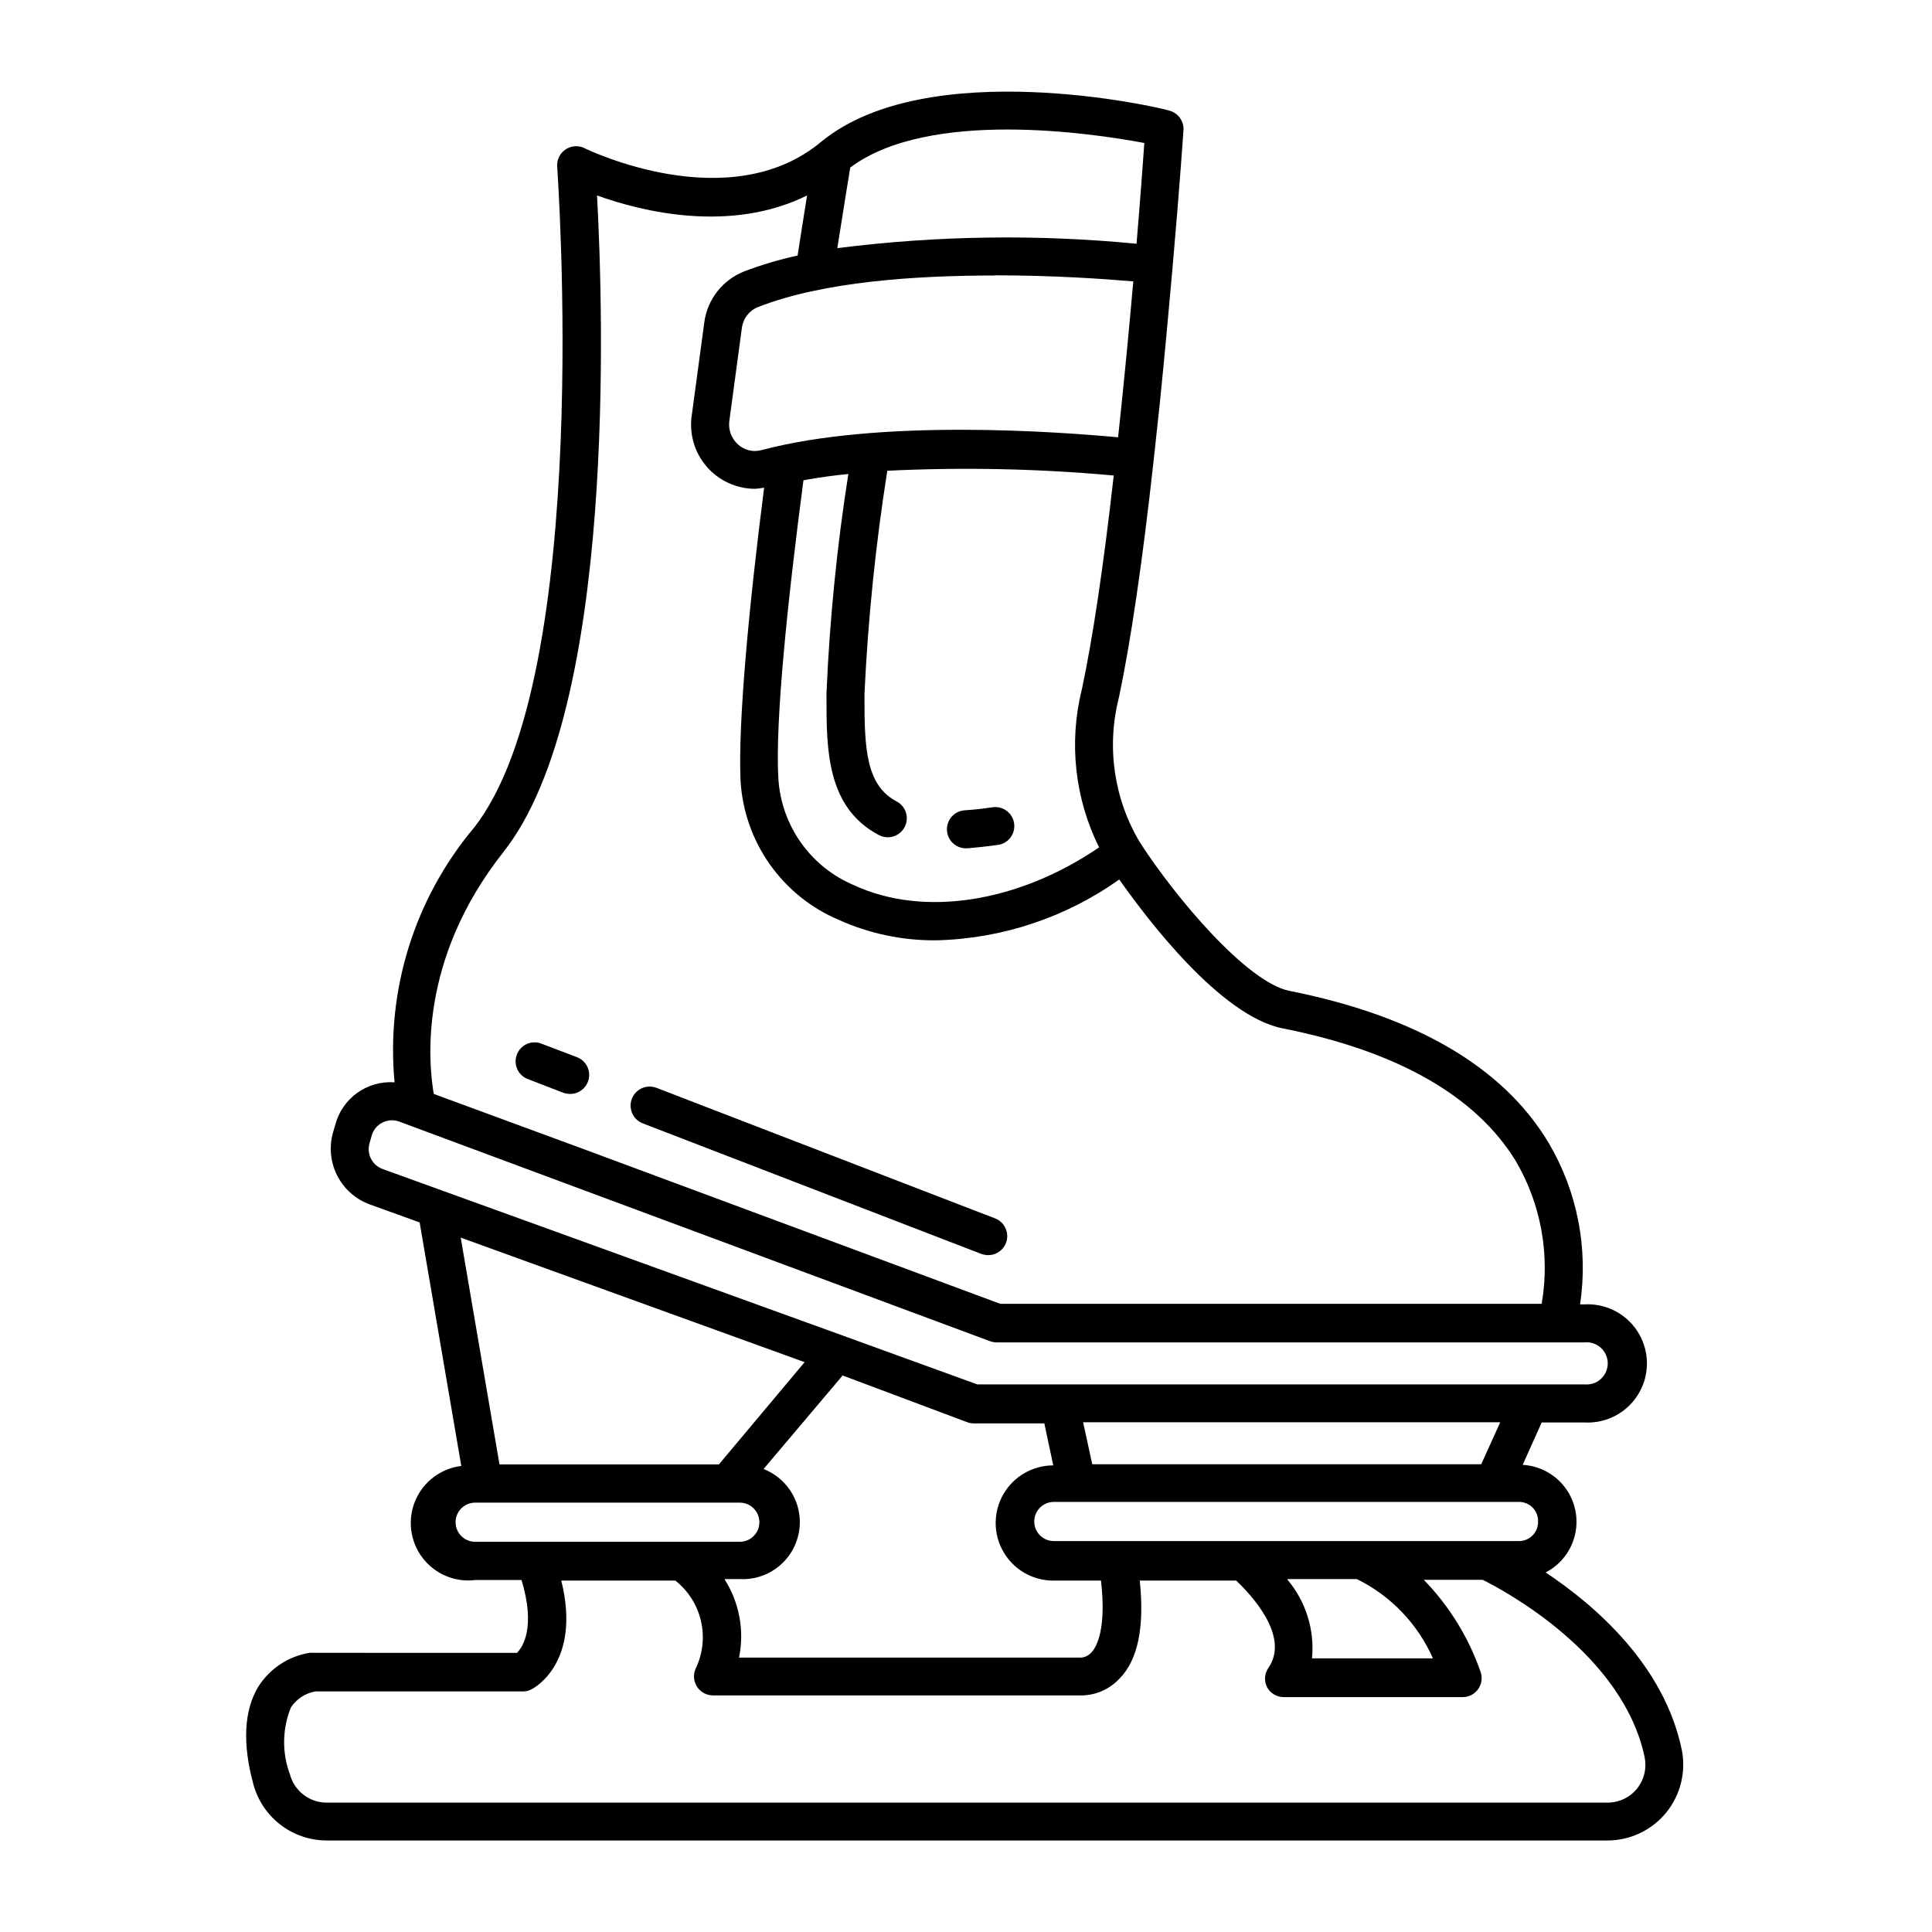 <?xml version="1.0" encoding="UTF-8"?>
<!-- Uploaded to: ICON Repo, www.svgrepo.com, Generator: ICON Repo Mixer Tools -->
<svg fill="#000000" width="800px" height="800px" version="1.1" viewBox="144 144 512 512" xmlns="http://www.w3.org/2000/svg">
 <g>
  <path d="m230.57 631.75h339.32c6.098 0.023 11.879-2.719 15.719-7.457 3.75-4.644 5.242-10.719 4.082-16.574-4.684-22.57-23.074-38.34-36.074-47.004 3.953-2.047 6.805-5.727 7.793-10.066 0.988-4.34 0.016-8.895-2.66-12.449-2.676-3.555-6.785-5.75-11.227-6l5.039-11.234h11.336-0.004c4.305 0.242 8.516-1.297 11.648-4.258 3.133-2.957 4.91-7.078 4.91-11.387 0-4.309-1.777-8.43-4.91-11.391-3.133-2.957-7.344-4.496-11.648-4.254h-1.16 0.004c2.219-14.789-0.715-29.891-8.312-42.773-12.043-20.152-35.266-33.656-68.668-40.305-11.285-2.215-30.23-24.738-39.598-39.246h-0.004c-6.945-11.543-8.977-25.387-5.644-38.441 3.125-14.762 6.246-35.922 9.219-62.926 0.555-5.039 1.059-9.723 1.562-14.461 1.461-14.207 2.621-27.406 3.477-36.98 1.863-21.105 2.871-36.219 2.871-36.219 0.066-2.387-1.555-4.492-3.879-5.039-2.617-0.906-63.832-14.863-92.043 8.211-24.383 20.453-62.121 2.066-62.523 1.914-1.656-0.949-3.707-0.883-5.297 0.176-1.59 1.055-2.445 2.918-2.211 4.812 0 1.309 9.723 134.77-22.168 175.07-15.695 18.758-23.238 43.008-20.957 67.359-3.527-0.254-7.031 0.734-9.902 2.797-2.875 2.062-4.93 5.066-5.816 8.488l-0.605 2.066c-1.066 3.809-0.656 7.879 1.145 11.398s4.867 6.231 8.578 7.594l13.25 4.785 11.035 64.539c-5.402 0.656-10.039 4.144-12.172 9.148-2.129 5.008-1.43 10.77 1.84 15.117s8.609 6.621 14.008 5.965h12.293c3.777 12.496 0.352 17.734-1.211 19.297l-53.957-0.004c-0.348-0.047-0.707-0.047-1.055 0-5.566 0.922-10.473 4.164-13.504 8.918-3.828 6.246-4.281 15.113-1.359 25.844v0.004c1.141 4.285 3.668 8.074 7.184 10.781 3.516 2.707 7.824 4.176 12.262 4.18zm321.03-84.387c0 1.336-0.531 2.617-1.473 3.562-0.945 0.945-2.227 1.477-3.562 1.477h-123.29c-2.863 0-5.188-2.324-5.188-5.191 0-2.863 2.324-5.188 5.188-5.188h123.13c1.414-0.047 2.785 0.508 3.773 1.523 0.988 1.016 1.5 2.402 1.414 3.816zm-66.402 15.113h18.391c8.977 4.418 16.113 11.855 20.152 21.008h-32.043c0.723-7.543-1.621-15.059-6.5-20.855zm-149.13 0h3.984c4.82 0.254 9.473-1.809 12.52-5.555s4.121-8.723 2.891-13.391-4.617-8.469-9.113-10.227l20.957-24.789 33.051 12.398c0.547 0.199 1.129 0.301 1.711 0.301h18.691l2.367 11.133h0.004c-5.457 0-10.496 2.91-13.223 7.633-2.727 4.727-2.727 10.543 0 15.266 2.727 4.723 7.766 7.633 13.223 7.633h12.645c1.461 12.695-1.109 17.434-2.418 18.895-0.699 0.863-1.719 1.406-2.82 1.512h-90.688c1.461-7.117 0.105-14.52-3.777-20.656zm94.969-41.562h110.54l-5.039 11.133h-103.08zm-0.352-194.17c-3.477 14.039-1.852 28.859 4.586 41.816-21.312 14.559-46.352 18.59-64.84 10.078v-0.004c-5.668-2.356-10.559-6.25-14.121-11.246s-5.652-10.895-6.031-17.016c-0.906-15.113 2.469-47.359 6.648-79.098 3.828-0.707 7.809-1.258 11.891-1.664-3.023 19.238-4.957 38.633-5.793 58.09v1.109c0 13.703 0 29.223 13.957 36.527l-0.004-0.004c0.719 0.367 1.512 0.559 2.32 0.555 2.301-0.012 4.305-1.582 4.863-3.816s-0.469-4.562-2.496-5.656c-8.012-4.18-8.613-13.652-8.566-27.559v-1.109 0.004c0.938-19.762 2.953-39.457 6.047-58.996 20.008-0.98 40.055-0.559 60.004 1.258-2.719 24.184-5.594 43.328-8.465 56.781zm-61.363-138.35c20.906-15.617 64.285-9.07 77.938-6.5-0.352 5.039-1.059 14.762-2.066 26.703h0.004c-26.395-2.566-52.992-2.176-79.301 1.16 1.613-10.281 2.871-17.887 3.426-21.363zm38.289 28.566c15.871 0 29.727 1.008 36.727 1.613-1.008 11.285-2.367 26.047-4.031 41.312-15.418-1.41-62.773-5.039-94.617 3.426h0.004c-2.156 0.555-4.449-0.012-6.098-1.512-1.762-1.57-2.629-3.91-2.316-6.25l3.324-24.637v0.004c0.305-2.496 1.949-4.621 4.285-5.543 17.18-6.75 41.715-8.363 62.723-8.363zm-130.18 152.8c29.875-37.785 26.449-143.48 24.789-173.96 11.891 4.281 35.266 10.078 55.672 0-0.707 4.332-1.562 9.723-2.519 15.922h-0.004c-4.797 1.047-9.512 2.445-14.105 4.18-2.828 1.105-5.309 2.953-7.18 5.344-1.871 2.394-3.062 5.246-3.449 8.258l-3.324 24.688h-0.004c-0.684 4.856 0.766 9.766 3.973 13.473 3.203 3.707 7.856 5.848 12.754 5.875 0.832-0.047 1.656-0.148 2.469-0.305-3.977 31.035-6.949 62.172-6.246 77.688 0.469 7.953 3.152 15.617 7.746 22.125 4.594 6.508 10.914 11.602 18.25 14.707 8.117 3.668 16.938 5.523 25.848 5.438 17.418-0.41 34.312-6.027 48.516-16.121 7.305 10.379 26.801 36.172 43.277 39.449 30.531 6.047 51.34 17.984 61.867 35.266 6.641 11.387 9.047 24.75 6.801 37.738h-143.48l-110.84-41.16-39.293-14.461c-1.363-8.164-4.184-35.469 18.488-64.137zm-32.043 84.035c-2.742-0.996-4.258-3.938-3.477-6.75l0.605-2.117c0.41-1.488 1.438-2.734 2.82-3.426 1.359-0.699 2.945-0.809 4.383-0.301l156.68 58.242 0.004-0.004c0.562 0.207 1.16 0.309 1.762 0.305h155.78c1.57-0.152 3.129 0.367 4.293 1.43 1.164 1.059 1.832 2.562 1.832 4.137 0 1.574-0.668 3.078-1.832 4.137-1.164 1.059-2.723 1.578-4.293 1.43h-160.96l-35.52-12.898-91.996-33.301zm20.707 18.188 91.141 33-22.723 27.105h-58.141zm3.828 80.609c-2.863 0-5.188-2.324-5.188-5.188 0-2.867 2.324-5.191 5.188-5.191h70.133c2.863 0 5.188 2.324 5.188 5.191 0 2.863-2.324 5.188-5.188 5.188zm-48.816 43.883c1.484-2.25 3.836-3.785 6.496-4.231h55.066c0.797-0.004 1.578-0.215 2.269-0.605 0.605-0.301 13.199-7.055 7.809-28.766h30.23l-0.004-0.004c3.434 2.711 5.832 6.512 6.805 10.773 0.973 4.262 0.453 8.727-1.465 12.656-0.656 1.555-0.492 3.336 0.441 4.746 0.93 1.406 2.508 2.254 4.195 2.254h96.934c4.043 0.164 7.957-1.434 10.73-4.383 5.039-5.039 6.699-13.855 5.441-26.047h25.543c3.777 3.578 14.41 14.711 8.516 23.176-1.012 1.496-1.148 3.418-0.355 5.039 0.883 1.656 2.609 2.684 4.484 2.668h47.156c1.633 0.074 3.199-0.652 4.199-1.945 1.004-1.293 1.316-2.988 0.84-4.551-3.164-9.211-8.324-17.605-15.113-24.586h15.617c5.844 2.922 37.23 19.699 42.926 47.105 0.562 2.898-0.172 5.902-2.016 8.211-1.934 2.383-4.844 3.754-7.91 3.731h-339.37c-4.551-0.004-8.539-3.062-9.723-7.457-2.152-5.75-2.062-12.098 0.254-17.785z"/>
  <path d="m394.96 364.13c0.184 2.641 2.387 4.691 5.039 4.684h0.352c2.519-0.203 5.238-0.504 8.16-0.906 1.324-0.199 2.516-0.918 3.309-1.992 0.793-1.078 1.125-2.43 0.926-3.75-0.414-2.734-2.957-4.625-5.695-4.234-2.672 0.402-5.039 0.656-7.406 0.805v0.004c-1.336 0.09-2.582 0.707-3.461 1.719s-1.32 2.332-1.223 3.672z"/>
  <path d="m314.35 441.71 89.629 34.562v-0.004c0.578 0.215 1.191 0.336 1.812 0.355 2.465 0.047 4.602-1.695 5.051-4.117 0.449-2.426-0.922-4.816-3.238-5.656l-89.629-34.562c-1.246-0.48-2.637-0.445-3.859 0.098-1.223 0.543-2.184 1.551-2.664 2.801-1 2.602 0.297 5.519 2.898 6.523z"/>
  <path d="m283.52 429.82 9.621 3.727c0.598 0.215 1.227 0.336 1.863 0.355 2.465 0.047 4.602-1.695 5.051-4.121 0.449-2.422-0.918-4.816-3.238-5.652l-9.672-3.68c-2.523-0.766-5.211 0.543-6.164 3-0.949 2.461 0.156 5.238 2.539 6.371z"/>
 </g>
</svg>